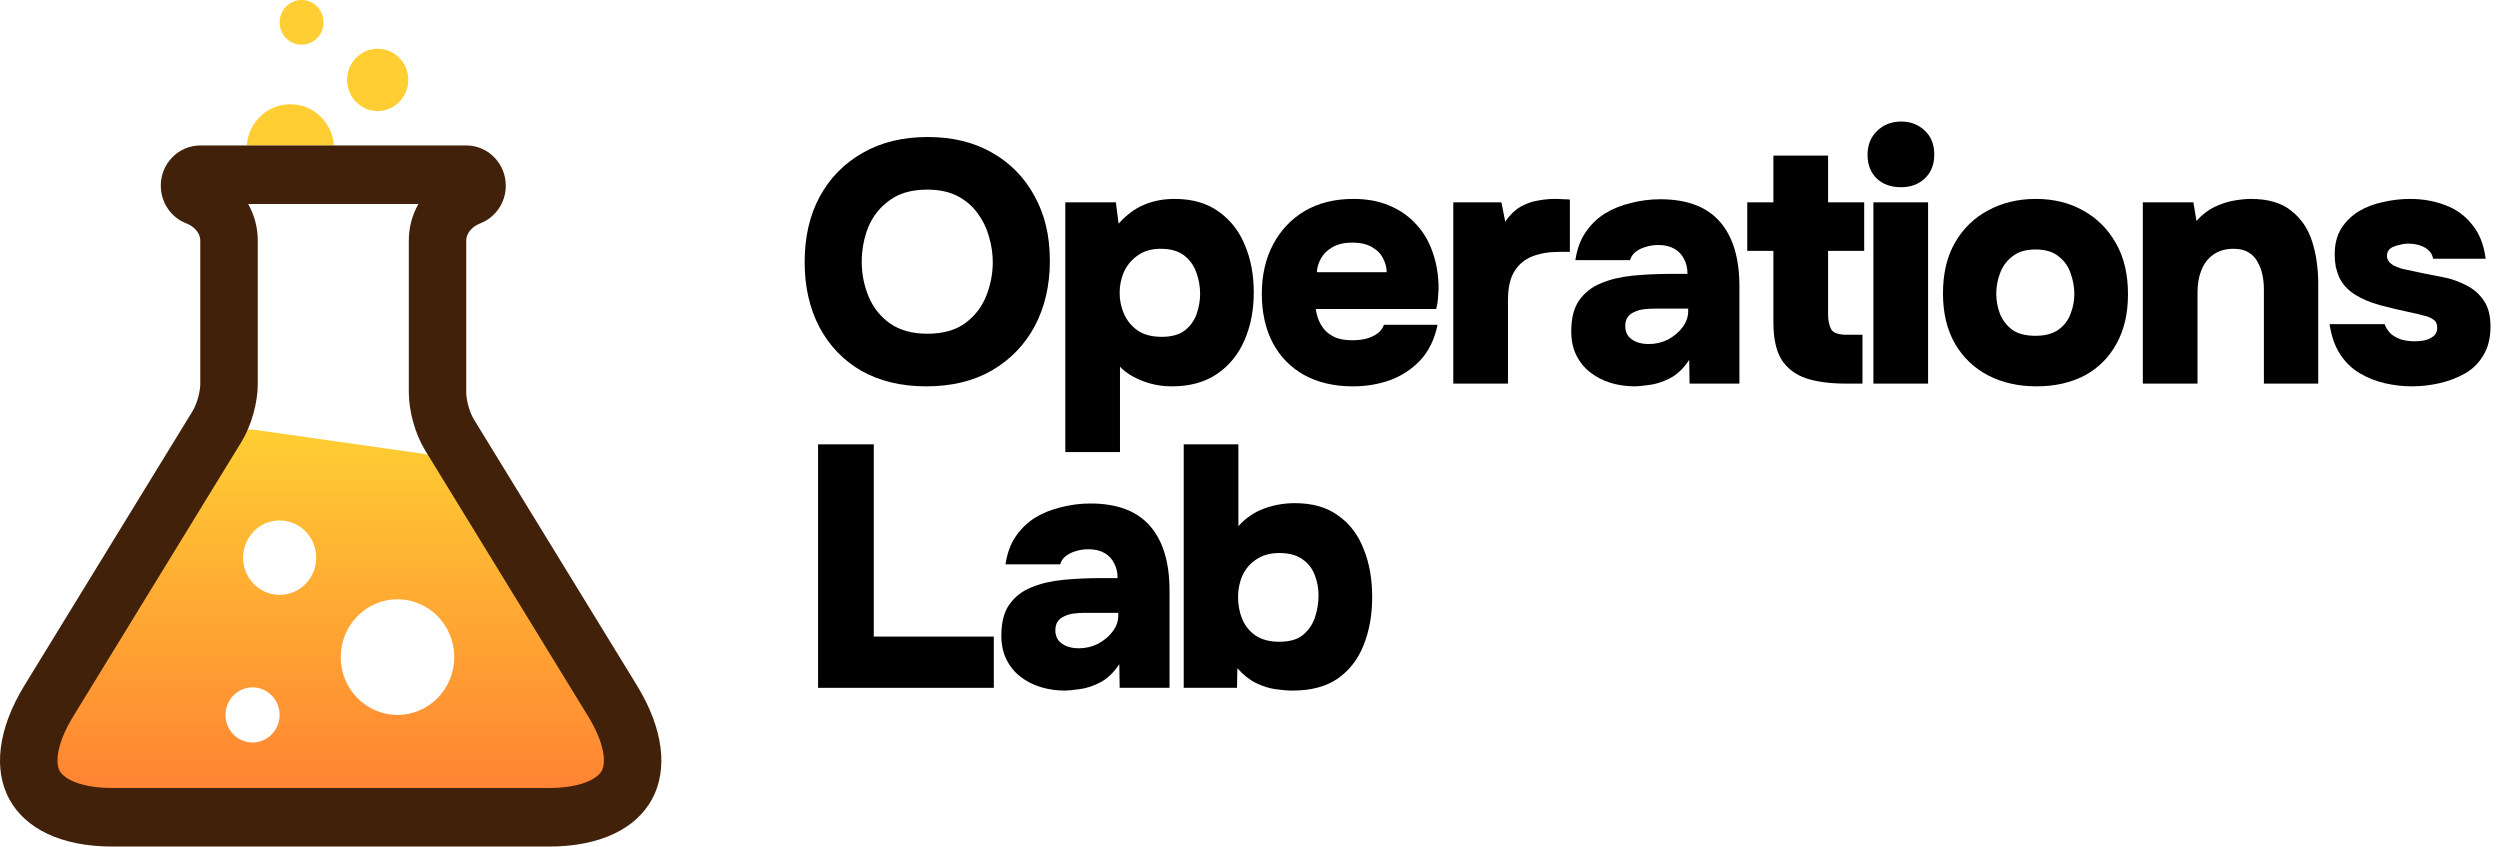 <svg width="189" height="64" viewBox="0 0 189 64" fill="none" xmlns="http://www.w3.org/2000/svg">
<path d="M70.036 29.208C68.147 29.208 66.509 28.818 65.122 28.038C63.753 27.241 62.695 26.14 61.95 24.736C61.205 23.315 60.832 21.677 60.832 19.822C60.832 17.915 61.213 16.26 61.976 14.856C62.756 13.435 63.839 12.334 65.226 11.554C66.613 10.757 68.251 10.358 70.14 10.358C71.995 10.358 73.607 10.748 74.976 11.528C76.363 12.308 77.437 13.4 78.2 14.804C78.98 16.191 79.37 17.829 79.37 19.718C79.37 21.573 78.989 23.219 78.226 24.658C77.463 26.079 76.38 27.197 74.976 28.012C73.589 28.809 71.943 29.208 70.036 29.208ZM70.114 25.23C71.293 25.23 72.246 24.961 72.974 24.424C73.702 23.887 74.231 23.202 74.56 22.37C74.889 21.538 75.054 20.689 75.054 19.822C75.054 19.181 74.959 18.539 74.768 17.898C74.595 17.257 74.309 16.667 73.91 16.13C73.529 15.593 73.026 15.159 72.402 14.83C71.778 14.501 71.007 14.336 70.088 14.336C68.927 14.336 67.982 14.605 67.254 15.142C66.526 15.662 65.989 16.338 65.642 17.17C65.313 18.002 65.148 18.877 65.148 19.796C65.148 20.715 65.321 21.59 65.668 22.422C66.015 23.254 66.552 23.93 67.28 24.45C68.025 24.97 68.97 25.23 70.114 25.23Z" fill="black"/>
<path d="M80.537 34.174V15.298H84.359L84.567 16.91C85.174 16.234 85.815 15.757 86.491 15.48C87.184 15.185 87.956 15.038 88.805 15.038C90.14 15.038 91.249 15.359 92.133 16C93.017 16.624 93.676 17.465 94.109 18.522C94.56 19.579 94.785 20.775 94.785 22.11C94.785 23.445 94.551 24.649 94.083 25.724C93.615 26.799 92.922 27.648 92.003 28.272C91.084 28.896 89.949 29.208 88.597 29.208C88.025 29.208 87.488 29.139 86.985 29C86.482 28.861 86.032 28.679 85.633 28.454C85.234 28.229 84.914 27.986 84.671 27.726V34.174H80.537ZM87.817 25.464C88.58 25.464 89.169 25.299 89.585 24.97C90.001 24.641 90.296 24.225 90.469 23.722C90.642 23.219 90.729 22.717 90.729 22.214C90.729 21.659 90.634 21.122 90.443 20.602C90.252 20.065 89.94 19.631 89.507 19.302C89.074 18.973 88.484 18.808 87.739 18.808C87.063 18.808 86.491 18.973 86.023 19.302C85.572 19.614 85.226 20.021 84.983 20.524C84.758 21.027 84.645 21.564 84.645 22.136C84.645 22.708 84.758 23.245 84.983 23.748C85.208 24.251 85.555 24.667 86.023 24.996C86.491 25.308 87.089 25.464 87.817 25.464Z" fill="black"/>
<path d="M102.284 29.208C100.863 29.208 99.632 28.922 98.592 28.35C97.569 27.778 96.781 26.972 96.226 25.932C95.671 24.875 95.394 23.635 95.394 22.214C95.394 20.793 95.68 19.545 96.252 18.47C96.824 17.395 97.621 16.555 98.644 15.948C99.684 15.341 100.906 15.038 102.31 15.038C103.333 15.038 104.234 15.203 105.014 15.532C105.811 15.861 106.487 16.329 107.042 16.936C107.614 17.543 108.039 18.262 108.316 19.094C108.611 19.926 108.758 20.836 108.758 21.824C108.741 22.084 108.723 22.344 108.706 22.604C108.689 22.847 108.645 23.098 108.576 23.358H99.476C99.528 23.791 99.658 24.19 99.866 24.554C100.074 24.918 100.369 25.204 100.75 25.412C101.131 25.62 101.617 25.724 102.206 25.724C102.622 25.724 102.995 25.681 103.324 25.594C103.671 25.49 103.957 25.351 104.182 25.178C104.407 24.987 104.555 24.779 104.624 24.554H108.68C108.455 25.646 108.021 26.539 107.38 27.232C106.739 27.908 105.976 28.411 105.092 28.74C104.208 29.052 103.272 29.208 102.284 29.208ZM99.554 20.576H104.832C104.832 20.212 104.737 19.857 104.546 19.51C104.373 19.163 104.095 18.886 103.714 18.678C103.333 18.453 102.839 18.34 102.232 18.34C101.643 18.34 101.149 18.453 100.75 18.678C100.351 18.903 100.057 19.189 99.866 19.536C99.675 19.883 99.571 20.229 99.554 20.576Z" fill="black"/>
<path d="M109.869 29V15.298H113.509L113.795 16.754C114.142 16.251 114.523 15.879 114.939 15.636C115.372 15.393 115.806 15.237 116.239 15.168C116.69 15.081 117.123 15.038 117.539 15.038C117.799 15.038 118.033 15.047 118.241 15.064C118.466 15.064 118.614 15.073 118.683 15.09V19.042H117.825C117.097 19.042 116.438 19.155 115.849 19.38C115.277 19.605 114.826 19.978 114.497 20.498C114.168 21.018 114.003 21.746 114.003 22.682V29H109.869Z" fill="black"/>
<path d="M123.596 29.208C122.954 29.208 122.348 29.121 121.776 28.948C121.204 28.775 120.692 28.515 120.242 28.168C119.791 27.821 119.436 27.388 119.176 26.868C118.916 26.348 118.786 25.741 118.786 25.048C118.786 24.06 118.985 23.28 119.384 22.708C119.8 22.119 120.354 21.685 121.048 21.408C121.758 21.113 122.564 20.923 123.466 20.836C124.367 20.749 125.303 20.706 126.274 20.706H127.574C127.574 20.273 127.487 19.9 127.314 19.588C127.158 19.259 126.915 18.999 126.586 18.808C126.256 18.617 125.849 18.522 125.364 18.522C125.017 18.522 124.688 18.574 124.376 18.678C124.081 18.765 123.83 18.895 123.622 19.068C123.431 19.224 123.301 19.423 123.232 19.666H119.098C119.219 18.851 119.47 18.158 119.852 17.586C120.25 16.997 120.736 16.52 121.308 16.156C121.897 15.792 122.556 15.523 123.284 15.35C124.012 15.159 124.757 15.064 125.52 15.064C127.53 15.064 129.03 15.627 130.018 16.754C131.006 17.881 131.5 19.51 131.5 21.642V29H127.73L127.704 27.206C127.27 27.865 126.776 28.333 126.222 28.61C125.667 28.887 125.147 29.052 124.662 29.104C124.176 29.173 123.821 29.208 123.596 29.208ZM124.636 26.01C125.156 26.01 125.641 25.897 126.092 25.672C126.542 25.429 126.906 25.126 127.184 24.762C127.478 24.381 127.626 23.973 127.626 23.54V23.332H125.078C124.8 23.332 124.523 23.349 124.246 23.384C123.986 23.419 123.752 23.488 123.544 23.592C123.336 23.679 123.171 23.809 123.05 23.982C122.928 24.155 122.868 24.381 122.868 24.658C122.868 24.953 122.946 25.204 123.102 25.412C123.258 25.603 123.466 25.75 123.726 25.854C124.003 25.958 124.306 26.01 124.636 26.01Z" fill="black"/>
<path d="M139.555 29C138.376 29 137.379 28.87 136.565 28.61C135.75 28.333 135.126 27.865 134.693 27.206C134.277 26.53 134.069 25.585 134.069 24.372V18.964H132.093V15.298H134.069V11.762H138.203V15.298H140.933V18.964H138.203V23.774C138.203 24.225 138.281 24.597 138.437 24.892C138.593 25.169 138.991 25.308 139.633 25.308H140.803V29H139.555Z" fill="black"/>
<path d="M141.629 29V15.298H145.763V29H141.629ZM143.709 14.154C142.946 14.154 142.331 13.929 141.863 13.478C141.412 13.027 141.187 12.438 141.187 11.71C141.187 10.965 141.429 10.358 141.915 9.89C142.4 9.422 143.007 9.188 143.735 9.188C144.428 9.188 145.017 9.413 145.503 9.864C145.988 10.315 146.231 10.921 146.231 11.684C146.231 12.429 145.997 13.027 145.529 13.478C145.061 13.929 144.454 14.154 143.709 14.154Z" fill="black"/>
<path d="M153.96 29.208C152.591 29.208 151.369 28.931 150.294 28.376C149.237 27.821 148.405 27.024 147.798 25.984C147.191 24.927 146.888 23.661 146.888 22.188C146.888 20.68 147.191 19.397 147.798 18.34C148.422 17.265 149.263 16.451 150.32 15.896C151.377 15.324 152.573 15.038 153.908 15.038C155.26 15.038 156.456 15.333 157.496 15.922C158.536 16.494 159.359 17.317 159.966 18.392C160.573 19.449 160.876 20.732 160.876 22.24C160.876 23.713 160.581 24.97 159.992 26.01C159.42 27.05 158.614 27.847 157.574 28.402C156.534 28.939 155.329 29.208 153.96 29.208ZM153.882 25.386C154.61 25.386 155.191 25.23 155.624 24.918C156.057 24.606 156.361 24.207 156.534 23.722C156.725 23.237 156.82 22.734 156.82 22.214C156.82 21.694 156.725 21.174 156.534 20.654C156.361 20.134 156.057 19.709 155.624 19.38C155.208 19.033 154.627 18.86 153.882 18.86C153.154 18.86 152.573 19.033 152.14 19.38C151.707 19.709 151.395 20.134 151.204 20.654C151.013 21.157 150.918 21.677 150.918 22.214C150.918 22.734 151.013 23.245 151.204 23.748C151.412 24.233 151.724 24.632 152.14 24.944C152.573 25.239 153.154 25.386 153.882 25.386Z" fill="black"/>
<path d="M161.998 29V15.298H165.82L166.054 16.702C166.453 16.251 166.895 15.905 167.38 15.662C167.883 15.419 168.377 15.255 168.862 15.168C169.365 15.081 169.798 15.038 170.162 15.038C171.462 15.038 172.476 15.333 173.204 15.922C173.949 16.494 174.478 17.265 174.79 18.236C175.102 19.207 175.258 20.273 175.258 21.434V29H171.15V21.876C171.15 21.512 171.115 21.157 171.046 20.81C170.977 20.446 170.855 20.117 170.682 19.822C170.526 19.51 170.301 19.267 170.006 19.094C169.711 18.903 169.33 18.808 168.862 18.808C168.255 18.808 167.744 18.955 167.328 19.25C166.912 19.545 166.609 19.943 166.418 20.446C166.227 20.931 166.132 21.477 166.132 22.084V29H161.998Z" fill="black"/>
<path d="M182.328 29.208C181.669 29.208 180.993 29.13 180.3 28.974C179.624 28.818 178.991 28.567 178.402 28.22C177.812 27.873 177.318 27.397 176.92 26.79C176.521 26.183 176.252 25.421 176.114 24.502H180.274C180.378 24.779 180.534 25.022 180.742 25.23C180.967 25.421 181.236 25.568 181.548 25.672C181.877 25.759 182.206 25.802 182.536 25.802C182.761 25.802 182.978 25.785 183.186 25.75C183.394 25.715 183.576 25.655 183.732 25.568C183.905 25.481 184.035 25.377 184.122 25.256C184.208 25.117 184.252 24.953 184.252 24.762C184.252 24.485 184.156 24.285 183.966 24.164C183.792 24.025 183.541 23.921 183.212 23.852C182.9 23.765 182.536 23.679 182.12 23.592C181.444 23.453 180.716 23.28 179.936 23.072C179.173 22.864 178.523 22.587 177.986 22.24C177.726 22.067 177.5 21.876 177.31 21.668C177.119 21.443 176.963 21.209 176.842 20.966C176.738 20.706 176.651 20.437 176.582 20.16C176.53 19.865 176.504 19.553 176.504 19.224C176.504 18.461 176.668 17.811 176.998 17.274C177.344 16.737 177.786 16.303 178.324 15.974C178.878 15.645 179.494 15.411 180.17 15.272C180.846 15.116 181.522 15.038 182.198 15.038C183.151 15.038 184.035 15.194 184.85 15.506C185.664 15.801 186.34 16.286 186.878 16.962C187.432 17.621 187.779 18.487 187.918 19.562H183.94C183.888 19.215 183.688 18.938 183.342 18.73C182.995 18.522 182.562 18.418 182.042 18.418C181.851 18.418 181.66 18.444 181.47 18.496C181.279 18.531 181.106 18.583 180.95 18.652C180.811 18.704 180.69 18.791 180.586 18.912C180.499 19.033 180.456 19.181 180.456 19.354C180.456 19.475 180.49 19.597 180.56 19.718C180.646 19.839 180.768 19.952 180.924 20.056C181.097 20.143 181.314 20.229 181.574 20.316C182.163 20.437 182.735 20.559 183.29 20.68C183.844 20.784 184.373 20.888 184.876 20.992C185.43 21.113 185.968 21.313 186.488 21.59C187.008 21.85 187.432 22.223 187.762 22.708C188.108 23.193 188.282 23.852 188.282 24.684C188.282 25.551 188.1 26.279 187.736 26.868C187.389 27.457 186.921 27.917 186.332 28.246C185.742 28.575 185.101 28.818 184.408 28.974C183.714 29.13 183.021 29.208 182.328 29.208Z" fill="black"/>
<path d="M61.846 52V33.592H66.058V48.126H75.132V52H61.846Z" fill="black"/>
<path d="M80.512 52.208C79.87 52.208 79.264 52.121 78.692 51.948C78.12 51.775 77.608 51.515 77.158 51.168C76.707 50.821 76.352 50.388 76.092 49.868C75.832 49.348 75.702 48.741 75.702 48.048C75.702 47.06 75.901 46.28 76.3 45.708C76.716 45.119 77.27 44.685 77.964 44.408C78.674 44.113 79.48 43.923 80.382 43.836C81.283 43.749 82.219 43.706 83.19 43.706H84.49C84.49 43.273 84.403 42.9 84.23 42.588C84.074 42.259 83.831 41.999 83.502 41.808C83.172 41.617 82.765 41.522 82.28 41.522C81.933 41.522 81.604 41.574 81.292 41.678C80.997 41.765 80.746 41.895 80.538 42.068C80.347 42.224 80.217 42.423 80.148 42.666H76.014C76.135 41.851 76.386 41.158 76.768 40.586C77.166 39.997 77.652 39.52 78.224 39.156C78.813 38.792 79.472 38.523 80.2 38.35C80.928 38.159 81.673 38.064 82.436 38.064C84.446 38.064 85.946 38.627 86.934 39.754C87.922 40.881 88.416 42.51 88.416 44.642V52H84.646L84.62 50.206C84.186 50.865 83.692 51.333 83.138 51.61C82.583 51.887 82.063 52.052 81.578 52.104C81.092 52.173 80.737 52.208 80.512 52.208ZM81.552 49.01C82.072 49.01 82.557 48.897 83.008 48.672C83.458 48.429 83.822 48.126 84.1 47.762C84.394 47.381 84.542 46.973 84.542 46.54V46.332H81.994C81.716 46.332 81.439 46.349 81.162 46.384C80.902 46.419 80.668 46.488 80.46 46.592C80.252 46.679 80.087 46.809 79.966 46.982C79.844 47.155 79.784 47.381 79.784 47.658C79.784 47.953 79.862 48.204 80.018 48.412C80.174 48.603 80.382 48.75 80.642 48.854C80.919 48.958 81.222 49.01 81.552 49.01Z" fill="black"/>
<path d="M97.731 52.208C97.349 52.208 96.916 52.173 96.431 52.104C95.945 52.035 95.451 51.879 94.949 51.636C94.463 51.393 93.995 51.021 93.545 50.518L93.519 52H89.489V33.592H93.623V39.78C94.16 39.173 94.801 38.731 95.547 38.454C96.292 38.177 97.072 38.038 97.887 38.038C99.221 38.038 100.313 38.35 101.163 38.974C102.029 39.581 102.671 40.421 103.087 41.496C103.52 42.553 103.737 43.767 103.737 45.136C103.737 46.488 103.52 47.701 103.087 48.776C102.671 49.833 102.021 50.674 101.137 51.298C100.253 51.905 99.117 52.208 97.731 52.208ZM96.717 48.516C97.497 48.516 98.095 48.343 98.511 47.996C98.944 47.632 99.247 47.181 99.421 46.644C99.594 46.107 99.681 45.561 99.681 45.006C99.681 44.469 99.585 43.957 99.395 43.472C99.204 42.969 98.892 42.571 98.459 42.276C98.025 41.964 97.445 41.808 96.717 41.808C96.041 41.808 95.469 41.964 95.001 42.276C94.533 42.571 94.177 42.978 93.935 43.498C93.709 44.001 93.597 44.547 93.597 45.136C93.597 45.725 93.701 46.28 93.909 46.8C94.134 47.32 94.472 47.736 94.923 48.048C95.391 48.36 95.989 48.516 96.717 48.516Z" fill="black"/>
<g clip-path="url(#clip0_4289_8469)">
<path d="M47.86 57.933L34.261 35.742C33.85 35.068 32.889 34.434 32.118 34.323L19.244 32.491C18.473 32.38 17.512 32.837 17.099 33.51L2.136 57.933C1.877 58.354 1.677 58.728 1.524 59.057C1.22 59.701 1.625 60.44 2.32 60.522C2.675 60.562 3.093 60.587 3.584 60.587H46.418C46.906 60.587 47.325 60.562 47.681 60.522C48.375 60.44 48.778 59.699 48.476 59.057C48.323 58.728 48.123 58.354 47.862 57.933H47.86ZM19.093 56.133C17.963 56.133 17.047 55.202 17.047 54.051C17.047 52.899 17.963 51.964 19.093 51.964C20.224 51.964 21.139 52.899 21.139 54.051C21.139 55.202 20.221 56.133 19.093 56.133ZM30.052 54.049C27.681 54.049 25.759 52.089 25.759 49.676C25.759 47.264 27.681 45.306 30.052 45.306C32.422 45.306 34.342 47.261 34.342 49.676C34.342 52.091 32.42 54.049 30.052 54.049ZM21.141 44.973C19.616 44.973 18.378 43.712 18.378 42.158C18.378 40.605 19.616 39.346 21.141 39.346C22.666 39.346 23.904 40.601 23.904 42.158C23.904 43.716 22.668 44.973 21.141 44.973Z" fill="url(#paint0_linear_4289_8469)"/>
<path d="M22.8 3.379C23.718 3.379 24.459 2.621 24.459 1.69C24.459 0.76 23.718 0 22.8 0C21.883 0 21.141 0.756 21.141 1.69C21.141 2.625 21.883 3.379 22.8 3.379Z" fill="#FFCE33"/>
<path d="M28.552 8.395C29.83 8.395 30.865 7.341 30.865 6.04C30.865 4.739 29.83 3.686 28.552 3.686C27.275 3.686 26.242 4.741 26.242 6.04C26.242 7.339 27.277 8.395 28.552 8.395Z" fill="#FFCE33"/>
<path d="M21.95 7.88C20.208 7.88 18.782 9.255 18.656 10.996H25.246C25.12 9.255 23.694 7.88 21.952 7.88H21.95Z" fill="#FFCE33"/>
<path d="M48.138 51.794L35.824 31.702C35.508 31.184 35.247 30.269 35.247 29.656V18.191C35.247 17.581 35.749 17.103 36.312 16.886C37.436 16.45 38.237 15.339 38.237 14.04C38.237 12.358 36.898 10.996 35.249 10.996H15.143C13.492 10.996 12.155 12.358 12.155 14.04C12.155 15.339 12.954 16.448 14.079 16.886C14.641 17.103 15.141 17.581 15.141 18.191V29.02C15.141 29.631 14.882 30.547 14.566 31.067L1.862 51.794C-2.269 58.535 0.704 64 8.505 64H41.494C49.295 64 52.269 58.535 48.138 51.794ZM45.489 58.276C45.164 58.874 43.922 59.571 41.494 59.571H8.505C6.075 59.571 4.835 58.874 4.509 58.276C4.184 57.68 4.261 56.236 5.548 54.137L18.253 33.407C19.003 32.182 19.488 30.458 19.488 29.016V18.187C19.488 17.198 19.23 16.252 18.761 15.421H31.631C31.162 16.252 30.906 17.195 30.906 18.187V29.652C30.906 31.096 31.391 32.82 32.139 34.043L44.453 54.135C45.741 56.234 45.817 57.676 45.491 58.274L45.489 58.276Z" fill="#42210B"/>
</g>
<defs>
<linearGradient id="paint0_linear_4289_8469" x1="25" y1="60.587" x2="25" y2="32.475" gradientUnits="userSpaceOnUse">
<stop stop-color="#FF8133"/>
<stop offset="1" stop-color="#FFCE33"/>
</linearGradient>
<clipPath id="clip0_4289_8469">
<rect width="50" height="64" fill="white"/>
</clipPath>
</defs>
</svg>
